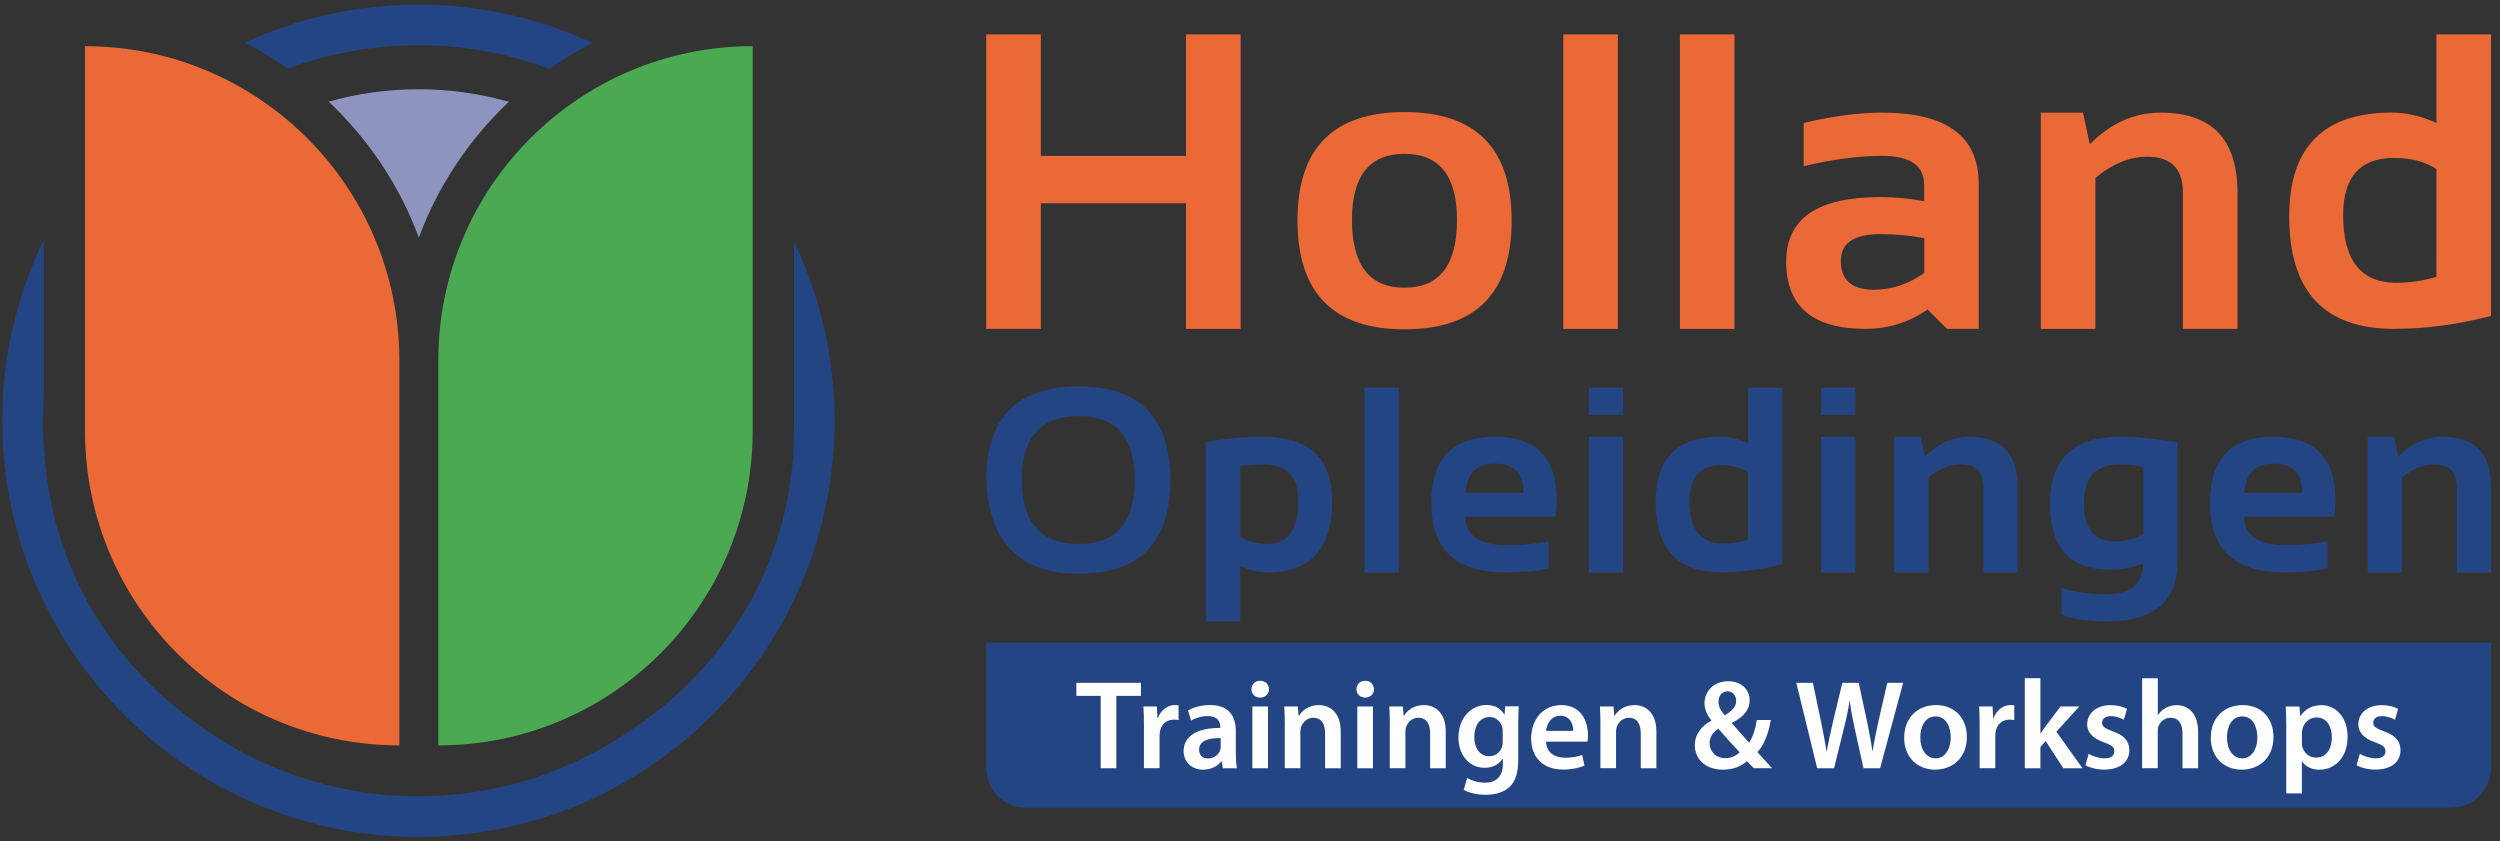 <?xml version="1.0" encoding="utf-8"?>
<!-- Generator: Adobe Illustrator 25.3.1, SVG Export Plug-In . SVG Version: 6.00 Build 0)  -->
<svg version="1.1" xmlns="http://www.w3.org/2000/svg" xmlns:xlink="http://www.w3.org/1999/xlink" x="0px" y="0px"
	 viewBox="0 0 433.7 145.98" style="enable-background:new 0 0 433.7 145.98;" xml:space="preserve">
<rect x="0" y="0" width="433.7" height="145.98" fill="#333333" stroke="none"/>
<style type="text/css">
	.st0{fill:#8D94BE;}
	.st1{fill:#EA6936;}
	.st2{fill:#4BAA51;}
	.st3{fill:#244583;}
	.st4{fill:#FFFFFF;}
</style>
<g id="Laag_1">
	<g>
		<g>
			<g>
				<path class="st0" d="M72.59,15.48c-5.4,0-10.62,0.76-15.58,2.15c6.9,6.49,12.31,14.55,15.65,23.6
					C76,32.2,81.4,24.15,88.28,17.66C83.29,16.25,78.03,15.48,72.59,15.48"/>
			</g>
			<g>
				<path class="st1" d="M69.28,129.31L69.28,129.31c-30.11,0-54.53-24.41-54.53-54.53V8.01h0c30.11,0,54.53,24.41,54.53,54.53
					V129.31z"/>
				<path class="st2" d="M76.04,129.31L76.04,129.31c30.11,0,54.53-24.41,54.53-54.53V8.01h0c-30.11,0-54.53,24.41-54.53,54.53
					V129.31z"/>
			</g>
			<path class="st3" d="M137.74,41.92v32.86c0,21.26-10.82,40.04-27.23,51.14c-10.69,7.68-23.78,12.22-37.92,12.22
				c-15.23,0-29.24-5.27-40.35-14.05c-0.16-0.12-0.31-0.25-0.47-0.37c-0.22-0.17-0.44-0.34-0.65-0.52
				C18.09,112.91,9.29,97.48,7.82,79.99c-0.25-2.3-0.38-4.63-0.38-6.99c0-1.39,0.06-2.77,0.15-4.14V41.61
				C2.98,51.11,0.4,61.75,0.4,72.99c0,39.81,32.38,72.19,72.19,72.19s72.19-32.38,72.19-72.19
				C144.78,61.87,142.25,51.34,137.74,41.92z"/>
			<path class="st3" d="M49.96,11.9c7.05-2.62,14.68-4.06,22.63-4.06c7.99,0,15.64,1.45,22.72,4.1c2.38-1.66,4.88-3.17,7.48-4.49
				C93.6,3.19,83.37,0.8,72.59,0.8c-10.75,0-20.95,2.38-30.13,6.61C45.07,8.73,47.58,10.24,49.96,11.9z"/>
		</g>
		<path class="st3" d="M171.09,133.22V111.5h261.05v21.72c0,3.81-3.09,6.9-6.9,6.9H177.99
			C174.18,140.12,171.09,137.03,171.09,133.22z"/>
		<g>
			<g>
				<path class="st1" d="M171.09,57.06V5.97h9.47v21.08h25.19V5.97h9.47v51.09h-9.47V35.26h-25.19v21.79H171.09z"/>
				<path class="st1" d="M225.08,38.3c0-12.58,6.19-18.86,18.58-18.86c12.38,0,18.58,6.29,18.58,18.86
					c0,12.55-6.19,18.83-18.58,18.83C231.32,57.13,225.12,50.85,225.08,38.3z M243.65,49.91c6.07,0,9.11-3.92,9.11-11.75
					c0-7.65-3.04-11.47-9.11-11.47c-6.07,0-9.11,3.82-9.11,11.47C234.54,45.99,237.58,49.91,243.65,49.91z"/>
				<path class="st1" d="M280.67,5.97v51.09h-9.47V5.97H280.67z"/>
				<path class="st1" d="M300.9,5.97v51.09h-9.47V5.97H300.9z"/>
				<path class="st1" d="M309.87,45.37c0-7.45,5.43-11.18,16.29-11.18c2.55,0,5.1,0.24,7.64,0.71v-2.82c0-3.36-2.42-5.04-7.25-5.04
					c-4.1,0-8.65,0.6-13.65,1.79v-7.5c5-1.19,9.55-1.79,13.65-1.79c11.15,0,16.72,4.12,16.72,12.36v25.15h-5.5l-3.36-3.36
					c-3.26,2.24-6.86,3.36-10.79,3.36C314.46,57.06,309.87,53.16,309.87,45.37z M326.17,40.62c-4.55,0-6.82,1.55-6.82,4.64
					c0,3.33,1.91,5,5.72,5c3.14,0,6.06-0.98,8.75-2.93v-6C331.43,40.86,328.88,40.62,326.17,40.62z"/>
				<path class="st1" d="M354.04,57.06V19.54h7.32l1.18,5.5c3.6-3.67,7.69-5.5,12.29-5.5c8.88,0,13.33,4.62,13.33,13.86v23.65h-9.47
					V33.41c0-4.14-2.06-6.22-6.18-6.22c-3.07,0-6.07,1.23-9,3.68v26.19H354.04z"/>
				<path class="st1" d="M432.14,54.8c-5.74,1.5-11.35,2.25-16.83,2.25c-12.12,0-18.18-6.5-18.18-19.51c0-12,5.93-18.01,17.79-18.01
					c2.52,0,5.11,0.6,7.75,1.79V5.97h9.47V54.8z M422.67,29.33c-1.95-1.29-4.41-1.93-7.36-1.93c-5.88,0-8.82,3.3-8.82,9.9
					c0,7.84,3.06,11.75,9.18,11.75c2.48,0,4.81-0.35,7-1.04V29.33z"/>
			</g>
			<g>
				<path class="st3" d="M171.09,83.32c0-10.86,5.36-16.29,16.09-16.29c10.56,0,15.84,5.43,15.84,16.29c0,10.8-5.28,16.2-15.84,16.2
					C176.93,99.52,171.57,94.12,171.09,83.32z M187.18,94.37c6.45,0,9.68-3.73,9.68-11.18c0-7.33-3.23-11-9.68-11
					c-6.62,0-9.93,3.67-9.93,11C177.25,90.64,180.56,94.37,187.18,94.37z"/>
				<path class="st3" d="M209.21,76.73c3.12-0.64,6.42-0.96,9.9-0.96c7.99,0,11.99,3.73,11.99,11.18c0,8.23-3.72,12.35-11.16,12.35
					c-1.58,0-3.18-0.37-4.79-1.12v9.63h-5.94V76.73z M215.14,93.16c1.48,0.81,3.07,1.21,4.77,1.21c3.54,0,5.31-2.49,5.31-7.46
					c0-4.23-1.96-6.34-5.87-6.34c-1.69,0-3.09,0.1-4.21,0.31V93.16z"/>
				<path class="st3" d="M242.66,67.25V99.3h-5.94V67.25H242.66z"/>
				<path class="st3" d="M259.34,75.77c7.14,0,10.71,3.64,10.71,10.93c0,0.97-0.07,1.94-0.2,2.91h-15.62c0,3.32,2.44,4.97,7.3,4.97
					c2.38,0,4.75-0.22,7.13-0.67v4.71c-2.08,0.45-4.6,0.67-7.57,0.67c-8.53,0-12.79-4.01-12.79-12.03
					C248.29,79.6,251.97,75.77,259.34,75.77z M254.23,85.49h10.04v-0.18c0-3.26-1.64-4.88-4.93-4.88
					C256.2,80.43,254.5,82.12,254.23,85.49z"/>
				<path class="st3" d="M281.59,67.25v4.71h-5.94v-4.71H281.59z M281.59,75.77V99.3h-5.94V75.77H281.59z"/>
				<path class="st3" d="M309.18,97.88c-3.6,0.94-7.12,1.41-10.55,1.41c-7.6,0-11.4-4.08-11.4-12.23c0-7.53,3.72-11.29,11.16-11.29
					c1.58,0,3.2,0.37,4.86,1.12v-9.63h5.94V97.88z M303.24,81.91c-1.22-0.81-2.76-1.21-4.62-1.21c-3.69,0-5.53,2.07-5.53,6.21
					c0,4.91,1.92,7.37,5.76,7.37c1.55,0,3.02-0.22,4.39-0.65V81.91z"/>
				<path class="st3" d="M321.86,67.25v4.71h-5.94v-4.71H321.86z M321.86,75.77V99.3h-5.94V75.77H321.86z"/>
				<path class="st3" d="M328.61,99.3V75.77h4.59l0.74,3.45c2.26-2.3,4.82-3.45,7.71-3.45c5.57,0,8.36,2.9,8.36,8.69V99.3h-5.94
					V84.46c0-2.6-1.29-3.9-3.88-3.9c-1.93,0-3.81,0.77-5.65,2.31V99.3H328.61z"/>
				<path class="st3" d="M377.75,97.5c0,6.87-4.13,10.31-12.39,10.31c-2.9,0-5.47-0.37-7.71-1.12v-4.71
					c2.29,0.75,4.87,1.12,7.75,1.12c4.27,0,6.41-1.79,6.41-5.38c-1.76,0.75-3.66,1.12-5.69,1.12c-6.99,0-10.49-3.82-10.49-11.45
					c0-7.75,4.07-11.63,12.21-11.63c2.73,0,6.03,0.32,9.9,0.96V97.5z M371.82,81.1c-0.97-0.36-2.35-0.54-4.14-0.54
					c-4.11,0-6.16,2.26-6.16,6.79c0,4.38,1.77,6.56,5.31,6.56c1.7,0,3.37-0.4,5-1.21V81.1z"/>
				<path class="st3" d="M394.43,75.77c7.14,0,10.71,3.64,10.71,10.93c0,0.97-0.07,1.94-0.2,2.91h-15.62c0,3.32,2.44,4.97,7.3,4.97
					c2.38,0,4.75-0.22,7.13-0.67v4.71c-2.08,0.45-4.6,0.67-7.57,0.67c-8.53,0-12.79-4.01-12.79-12.03
					C383.38,79.6,387.06,75.77,394.43,75.77z M389.32,85.49h10.04v-0.18c0-3.26-1.64-4.88-4.93-4.88
					C391.29,80.43,389.59,82.12,389.32,85.49z"/>
				<path class="st3" d="M410.74,99.3V75.77h4.59l0.74,3.45c2.26-2.3,4.82-3.45,7.71-3.45c5.57,0,8.36,2.9,8.36,8.69V99.3h-5.94
					V84.46c0-2.6-1.29-3.9-3.88-3.9c-1.93,0-3.81,0.77-5.65,2.31V99.3H410.74z"/>
			</g>
		</g>
		<g>
			<g>
				<path class="st4" d="M190.95,120.72h-4.22v-2.27h11.2v2.27h-4.27v12.56h-2.71V120.72z"/>
				<path class="st4" d="M198.45,126.02c0-1.45-0.02-2.51-0.09-3.46h2.33l0.11,2.02h0.07c0.53-1.5,1.78-2.27,2.95-2.27
					c0.26,0,0.42,0.02,0.64,0.07v2.53c-0.24-0.04-0.48-0.07-0.81-0.07c-1.28,0-2.18,0.81-2.42,2.05c-0.04,0.24-0.07,0.53-0.07,0.81
					v5.57h-2.71V126.02z"/>
				<path class="st4" d="M214.4,130.71c0,0.97,0.04,1.91,0.18,2.57h-2.44l-0.2-1.19h-0.07c-0.64,0.84-1.76,1.43-3.17,1.43
					c-2.16,0-3.37-1.56-3.37-3.19c0-2.68,2.4-4.07,6.36-4.05v-0.18c0-0.7-0.29-1.87-2.18-1.87c-1.06,0-2.16,0.33-2.88,0.79
					l-0.53-1.76c0.79-0.48,2.18-0.95,3.87-0.95c3.43,0,4.42,2.18,4.42,4.53V130.71z M211.76,128.04c-1.91-0.02-3.74,0.37-3.74,2
					c0,1.06,0.68,1.54,1.54,1.54c1.1,0,1.87-0.7,2.13-1.47c0.07-0.2,0.07-0.4,0.07-0.59V128.04z"/>
				<path class="st4" d="M220.14,119.57c0,0.79-0.59,1.45-1.54,1.45c-0.9,0-1.5-0.66-1.5-1.45c0-0.84,0.62-1.47,1.52-1.47
					C219.55,118.1,220.12,118.74,220.14,119.57z M217.26,133.28v-10.72h2.71v10.72H217.26z"/>
				<path class="st4" d="M222.89,125.75c0-1.23-0.04-2.27-0.09-3.19h2.35l0.13,1.61h0.07c0.48-0.84,1.65-1.85,3.43-1.85
					c1.87,0,3.81,1.21,3.81,4.6v6.36h-2.71v-6.05c0-1.54-0.57-2.71-2.05-2.71c-1.08,0-1.83,0.77-2.11,1.58
					c-0.09,0.22-0.13,0.55-0.13,0.86v6.31h-2.71V125.75z"/>
				<path class="st4" d="M238.36,119.57c0,0.79-0.59,1.45-1.54,1.45c-0.9,0-1.5-0.66-1.5-1.45c0-0.84,0.62-1.47,1.52-1.47
					C237.76,118.1,238.33,118.74,238.36,119.57z M235.47,133.28v-10.72h2.71v10.72H235.47z"/>
				<path class="st4" d="M241.11,125.75c0-1.23-0.04-2.27-0.09-3.19h2.35l0.13,1.61h0.07c0.48-0.84,1.65-1.85,3.43-1.85
					c1.87,0,3.81,1.21,3.81,4.6v6.36h-2.71v-6.05c0-1.54-0.57-2.71-2.05-2.71c-1.08,0-1.83,0.77-2.11,1.58
					c-0.09,0.22-0.13,0.55-0.13,0.86v6.31h-2.71V125.75z"/>
				<path class="st4" d="M263.39,131.72c0,2.24-0.46,3.85-1.58,4.86c-1.1,0.99-2.66,1.3-4.14,1.3c-1.36,0-2.82-0.31-3.74-0.86
					l0.59-2.05c0.68,0.4,1.83,0.81,3.12,0.81c1.76,0,3.08-0.92,3.08-3.24v-0.92h-0.04c-0.62,0.95-1.69,1.58-3.12,1.58
					c-2.66,0-4.55-2.2-4.55-5.24c0-3.52,2.29-5.66,4.86-5.66c1.65,0,2.6,0.79,3.1,1.67h0.04l0.11-1.43h2.35
					c-0.04,0.73-0.09,1.61-0.09,3.08V131.72z M260.69,126.86c0-0.26-0.02-0.51-0.09-0.73c-0.29-0.99-1.06-1.74-2.2-1.74
					c-1.52,0-2.64,1.32-2.64,3.5c0,1.83,0.92,3.3,2.62,3.3c1.01,0,1.89-0.66,2.2-1.65c0.09-0.26,0.11-0.64,0.11-0.95V126.86z"/>
				<path class="st4" d="M268.21,128.68c0.07,1.94,1.56,2.77,3.3,2.77c1.25,0,2.13-0.2,2.97-0.48l0.4,1.85
					c-0.92,0.4-2.2,0.68-3.74,0.68c-3.48,0-5.52-2.13-5.52-5.41c0-2.97,1.8-5.77,5.24-5.77c3.48,0,4.62,2.86,4.62,5.21
					c0,0.51-0.04,0.9-0.09,1.14H268.21z M272.92,126.79c0.02-0.99-0.42-2.62-2.22-2.62c-1.67,0-2.38,1.52-2.49,2.62H272.92z"/>
				<path class="st4" d="M277.65,125.75c0-1.23-0.04-2.27-0.09-3.19h2.35l0.13,1.61h0.07c0.48-0.84,1.65-1.85,3.43-1.85
					c1.87,0,3.81,1.21,3.81,4.6v6.36h-2.71v-6.05c0-1.54-0.57-2.71-2.05-2.71c-1.08,0-1.83,0.77-2.11,1.58
					c-0.09,0.22-0.13,0.55-0.13,0.86v6.31h-2.71V125.75z"/>
				<path class="st4" d="M304.25,133.28c-0.37-0.37-0.7-0.75-1.17-1.23c-1.1,0.95-2.49,1.47-4.18,1.47c-3.26,0-4.88-2.05-4.88-4.2
					c0-1.98,1.17-3.39,2.86-4.29v-0.07c-0.7-0.84-1.19-1.91-1.19-2.97c0-1.85,1.41-3.81,4.14-3.81c2.09,0,3.7,1.3,3.7,3.32
					c0,1.54-0.9,2.79-3.06,3.89l-0.02,0.07c1.03,1.19,2.18,2.51,2.99,3.39c0.64-0.97,1.1-2.38,1.34-3.94h2.42
					c-0.4,2.29-1.08,4.18-2.31,5.57c0.84,0.92,1.63,1.83,2.53,2.79H304.25z M301.8,130.51c-0.9-0.92-2.31-2.51-3.72-4.11
					c-0.68,0.48-1.5,1.25-1.5,2.51c0,1.45,1.08,2.62,2.73,2.62C300.37,131.52,301.23,131.08,301.8,130.51z M298.13,121.73
					c0,0.9,0.42,1.63,1.08,2.38c1.25-0.79,1.98-1.47,1.98-2.51c0-0.79-0.46-1.67-1.5-1.67
					C298.68,119.92,298.13,120.78,298.13,121.73z"/>
				<path class="st4" d="M315.25,133.28l-3.63-14.83h2.88l1.41,6.73c0.37,1.8,0.73,3.7,0.97,5.17h0.04
					c0.24-1.56,0.66-3.32,1.08-5.19l1.61-6.71h2.84l1.47,6.82c0.35,1.76,0.68,3.41,0.9,5.02h0.04c0.26-1.63,0.62-3.32,1.01-5.15
					l1.54-6.69h2.75l-4,14.83h-2.88l-1.54-6.97c-0.37-1.69-0.64-3.1-0.84-4.71h-0.04c-0.24,1.58-0.53,3.01-0.97,4.71l-1.72,6.97
					H315.25z"/>
				<path class="st4" d="M341.21,127.82c0,3.94-2.77,5.7-5.5,5.7c-3.01,0-5.37-2.07-5.37-5.52c0-3.52,2.31-5.68,5.54-5.68
					C339.07,122.32,341.21,124.57,341.21,127.82z M333.13,127.93c0,2.07,1.03,3.63,2.66,3.63c1.54,0,2.62-1.5,2.62-3.67
					c0-1.67-0.75-3.61-2.6-3.61C333.9,124.28,333.13,126.15,333.13,127.93z"/>
				<path class="st4" d="M343.43,126.02c0-1.45-0.02-2.51-0.09-3.46h2.33l0.11,2.02h0.07c0.53-1.5,1.78-2.27,2.95-2.27
					c0.26,0,0.42,0.02,0.64,0.07v2.53c-0.24-0.04-0.48-0.07-0.81-0.07c-1.28,0-2.18,0.81-2.42,2.05c-0.04,0.24-0.07,0.53-0.07,0.81
					v5.57h-2.71V126.02z"/>
				<path class="st4" d="M353.96,127.27h0.04c0.26-0.42,0.57-0.88,0.84-1.25l2.62-3.46h3.26l-3.98,4.38l4.53,6.34h-3.32l-3.08-4.73
					l-0.9,1.08v3.65h-2.71v-15.62h2.71V127.27z"/>
				<path class="st4" d="M362.34,130.77c0.59,0.37,1.76,0.79,2.73,0.79c1.19,0,1.72-0.51,1.72-1.21c0-0.73-0.44-1.08-1.76-1.56
					c-2.09-0.7-2.95-1.85-2.95-3.12c0-1.89,1.56-3.34,4.05-3.34c1.19,0,2.22,0.29,2.86,0.64l-0.55,1.89
					c-0.44-0.26-1.32-0.62-2.27-0.62c-0.97,0-1.5,0.48-1.5,1.14c0,0.68,0.51,0.99,1.87,1.5c1.96,0.68,2.84,1.67,2.86,3.26
					c0,1.96-1.52,3.37-4.36,3.37c-1.3,0-2.46-0.31-3.26-0.75L362.34,130.77z"/>
				<path class="st4" d="M371.63,117.66h2.71v6.36h0.04c0.33-0.51,0.79-0.92,1.34-1.21c0.55-0.31,1.19-0.48,1.87-0.48
					c1.83,0,3.74,1.21,3.74,4.64v6.31h-2.71v-6.03c0-1.54-0.57-2.73-2.07-2.73c-1.06,0-1.8,0.7-2.11,1.52
					c-0.09,0.24-0.11,0.53-0.11,0.81v6.42h-2.71V117.66z"/>
				<path class="st4" d="M394.4,127.82c0,3.94-2.77,5.7-5.5,5.7c-3.01,0-5.37-2.07-5.37-5.52c0-3.52,2.31-5.68,5.54-5.68
					C392.27,122.32,394.4,124.57,394.4,127.82z M386.33,127.93c0,2.07,1.03,3.63,2.66,3.63c1.54,0,2.62-1.5,2.62-3.67
					c0-1.67-0.75-3.61-2.6-3.61C387.1,124.28,386.33,126.15,386.33,127.93z"/>
				<path class="st4" d="M396.62,126.13c0-1.41-0.04-2.55-0.09-3.56h2.38l0.13,1.65h0.04c0.79-1.21,2.05-1.89,3.67-1.89
					c2.46,0,4.51,2.11,4.51,5.46c0,3.87-2.44,5.74-4.88,5.74c-1.34,0-2.46-0.57-3.01-1.43h-0.04v5.54h-2.71V126.13z M399.33,128.79
					c0,0.26,0.02,0.51,0.07,0.75c0.29,1.1,1.23,1.89,2.4,1.89c1.72,0,2.73-1.43,2.73-3.54c0-1.89-0.92-3.43-2.66-3.43
					c-1.12,0-2.16,0.81-2.44,2c-0.04,0.22-0.09,0.46-0.09,0.68V128.79z"/>
				<path class="st4" d="M409.38,130.77c0.59,0.37,1.76,0.79,2.73,0.79c1.19,0,1.72-0.51,1.72-1.21c0-0.73-0.44-1.08-1.76-1.56
					c-2.09-0.7-2.95-1.85-2.95-3.12c0-1.89,1.56-3.34,4.05-3.34c1.19,0,2.22,0.29,2.86,0.64l-0.55,1.89
					c-0.44-0.26-1.32-0.62-2.27-0.62c-0.97,0-1.5,0.48-1.5,1.14c0,0.68,0.51,0.99,1.87,1.5c1.96,0.68,2.84,1.67,2.86,3.26
					c0,1.96-1.52,3.37-4.36,3.37c-1.3,0-2.46-0.31-3.26-0.75L409.38,130.77z"/>
			</g>
		</g>
	</g>
</g>
<g id="Laag_2">
</g>
</svg>
